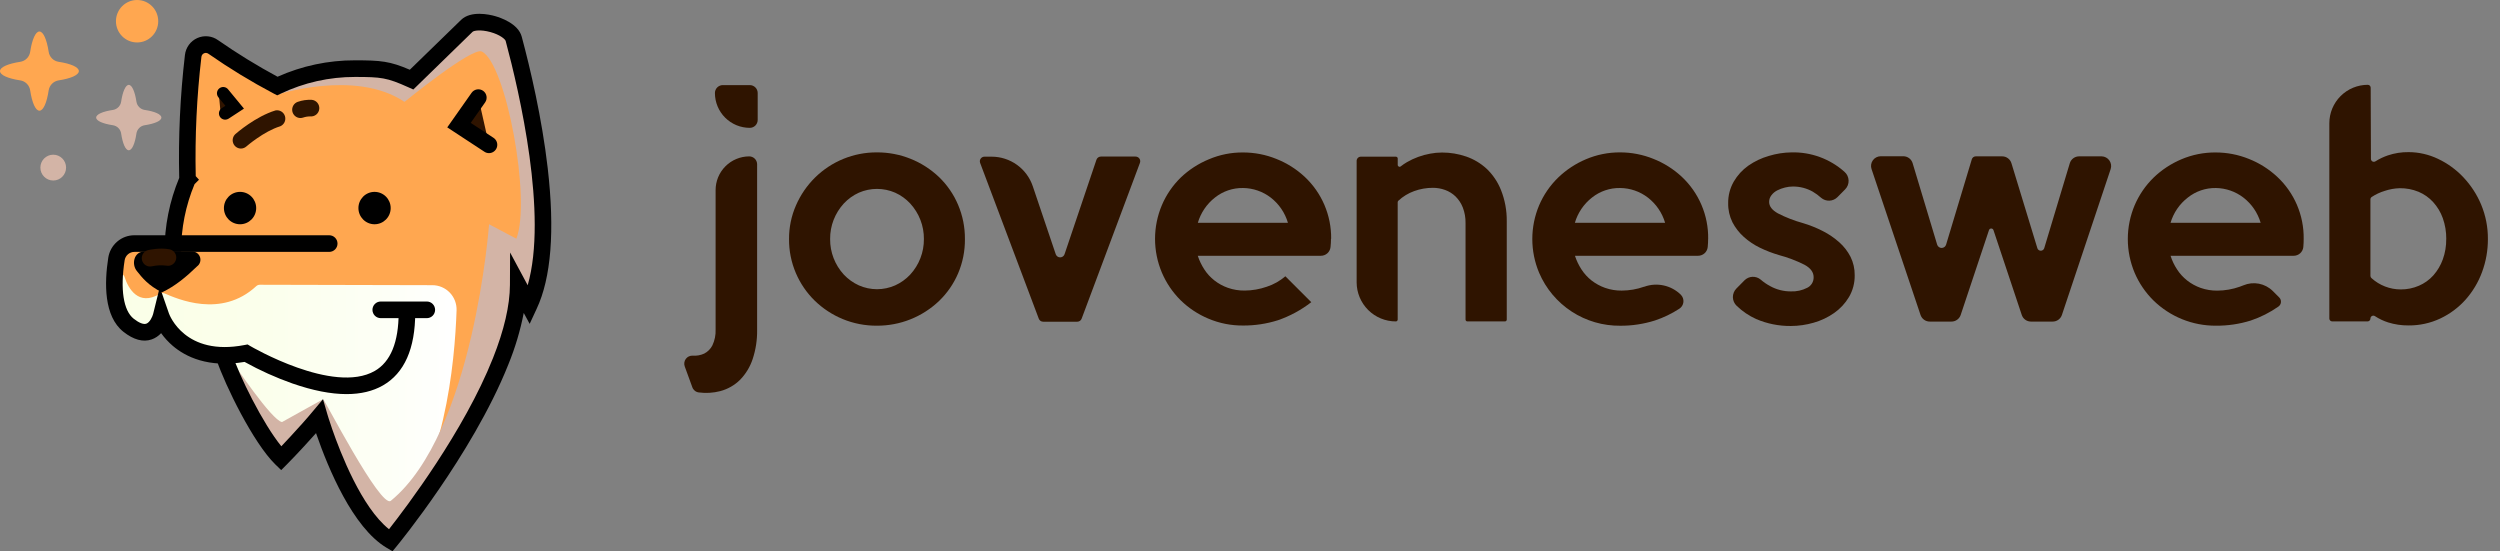 <svg width="195" height="43" viewBox="0 0 195 43" fill="none" xmlns="http://www.w3.org/2000/svg">
<rect x="0" y="0" width="195" height="43" fill="#808080" stroke="none"/>
<path d="M59.055 25.74C59.067 26.506 58.951 27.268 58.711 27.996C58.512 28.604 58.177 29.16 57.731 29.62C57.3 30.048 56.763 30.354 56.175 30.509C55.63 30.65 55.064 30.684 54.506 30.61C54.392 30.596 54.284 30.551 54.195 30.479C54.106 30.407 54.038 30.311 54.001 30.203L53.412 28.589C53.375 28.492 53.363 28.387 53.377 28.283C53.39 28.18 53.43 28.081 53.491 27.997C53.553 27.913 53.634 27.845 53.729 27.8C53.823 27.756 53.927 27.735 54.031 27.741C54.34 27.764 54.649 27.709 54.93 27.579C55.203 27.439 55.424 27.218 55.564 26.945C55.749 26.557 55.836 26.129 55.817 25.7V14.839C55.815 14.494 55.882 14.151 56.012 13.831C56.143 13.511 56.336 13.22 56.58 12.975C56.823 12.729 57.113 12.534 57.432 12.401C57.751 12.268 58.093 12.199 58.438 12.198C58.519 12.198 58.599 12.213 58.674 12.245C58.749 12.275 58.817 12.321 58.874 12.378C58.931 12.435 58.977 12.503 59.008 12.578C59.039 12.653 59.055 12.733 59.055 12.814V25.74ZM58.484 9.972C57.763 9.972 57.071 9.686 56.561 9.177C56.051 8.667 55.764 7.976 55.764 7.255C55.764 7.091 55.828 6.935 55.944 6.819C56.06 6.703 56.216 6.638 56.38 6.638H58.484C58.647 6.638 58.804 6.703 58.92 6.819C59.035 6.935 59.1 7.091 59.1 7.255V9.356C59.1 9.52 59.035 9.676 58.92 9.792C58.804 9.908 58.647 9.972 58.484 9.972Z" fill="#2f1400"/>
<path d="M75.264 18.645C75.274 19.566 75.092 20.478 74.732 21.325C74.389 22.127 73.89 22.852 73.264 23.459C71.955 24.716 70.209 25.413 68.395 25.404C67.479 25.41 66.571 25.233 65.725 24.884C64.914 24.547 64.175 24.061 63.545 23.449C62.92 22.836 62.422 22.107 62.078 21.302C61.719 20.463 61.537 19.558 61.545 18.645C61.539 17.739 61.725 16.841 62.09 16.011C62.442 15.205 62.943 14.473 63.568 13.854C64.853 12.585 66.589 11.877 68.395 11.886C70.209 11.877 71.955 12.575 73.264 13.831C73.892 14.441 74.391 15.171 74.732 15.978C75.09 16.821 75.271 17.729 75.264 18.645ZM72.064 18.645C72.073 17.616 71.689 16.623 70.991 15.867C70.662 15.514 70.266 15.23 69.827 15.031C69.379 14.835 68.896 14.734 68.407 14.734C67.919 14.734 67.435 14.835 66.988 15.031C66.549 15.23 66.153 15.514 65.823 15.867C65.125 16.623 64.741 17.616 64.75 18.645C64.741 19.674 65.125 20.668 65.823 21.424C66.154 21.775 66.549 22.058 66.988 22.257C67.435 22.455 67.918 22.558 68.407 22.558C68.896 22.558 69.38 22.455 69.827 22.257C70.265 22.058 70.661 21.775 70.991 21.424C71.689 20.668 72.073 19.674 72.064 18.645Z" fill="#2f1400"/>
<path d="M88.913 12.71L84.367 24.858C84.341 24.928 84.294 24.987 84.233 25.029C84.172 25.071 84.1 25.093 84.026 25.093H81.364C81.29 25.093 81.219 25.071 81.158 25.029C81.097 24.987 81.051 24.927 81.025 24.858L76.451 12.71C76.431 12.655 76.423 12.596 76.43 12.538C76.437 12.48 76.458 12.424 76.492 12.376C76.525 12.328 76.57 12.288 76.622 12.261C76.674 12.234 76.731 12.22 76.79 12.22H77.348C78.056 12.22 78.747 12.443 79.322 12.856C79.898 13.269 80.329 13.852 80.556 14.523L82.347 19.827C82.371 19.899 82.417 19.962 82.479 20.007C82.541 20.051 82.615 20.075 82.691 20.075C82.767 20.075 82.842 20.051 82.903 20.007C82.965 19.962 83.012 19.899 83.036 19.827L85.521 12.465C85.545 12.392 85.59 12.328 85.652 12.283C85.714 12.238 85.788 12.213 85.865 12.212H88.572C88.632 12.212 88.691 12.226 88.743 12.254C88.796 12.281 88.841 12.321 88.875 12.37C88.909 12.42 88.93 12.476 88.936 12.535C88.943 12.595 88.935 12.655 88.913 12.71Z" fill="#2f1400"/>
<path d="M103.817 18.622C103.816 18.838 103.805 19.054 103.782 19.269C103.763 19.457 103.675 19.631 103.535 19.757C103.395 19.883 103.213 19.952 103.024 19.951H93.427C93.548 20.323 93.718 20.678 93.932 21.007C94.144 21.338 94.412 21.631 94.722 21.873C95.04 22.122 95.397 22.317 95.778 22.451C96.196 22.597 96.636 22.669 97.079 22.664C97.67 22.661 98.256 22.559 98.814 22.363C99.344 22.19 99.835 21.913 100.259 21.55L102.279 23.57C101.492 24.182 100.61 24.659 99.668 24.982C98.793 25.258 97.882 25.396 96.965 25.391C96.037 25.399 95.118 25.218 94.263 24.858C93.451 24.52 92.711 24.029 92.083 23.414C91.464 22.799 90.97 22.07 90.628 21.267C90.275 20.434 90.093 19.538 90.093 18.633C90.093 17.727 90.275 16.832 90.628 15.998C90.971 15.193 91.47 14.464 92.096 13.851C92.732 13.244 93.477 12.76 94.29 12.425C95.133 12.066 96.041 11.884 96.957 11.892C97.849 11.891 98.733 12.062 99.559 12.397C100.373 12.719 101.12 13.191 101.761 13.786C102.424 14.405 102.951 15.156 103.307 15.991C103.663 16.826 103.841 17.725 103.83 18.633L103.817 18.622ZM100.458 17.377C100.229 16.596 99.759 15.907 99.115 15.41C98.495 14.935 97.738 14.673 96.957 14.665C96.162 14.651 95.387 14.915 94.765 15.41C94.126 15.91 93.66 16.598 93.432 17.377H100.458Z" fill="#2f1400"/>
<path d="M117.368 25.071H114.458C114.439 25.071 114.42 25.067 114.402 25.061C114.385 25.053 114.368 25.043 114.355 25.029C114.341 25.016 114.33 25 114.323 24.982C114.316 24.965 114.312 24.946 114.312 24.927V17.4C114.32 16.986 114.248 16.574 114.1 16.188C113.973 15.862 113.78 15.567 113.531 15.322C113.298 15.098 113.02 14.926 112.716 14.816C112.411 14.705 112.09 14.649 111.766 14.65C111.271 14.649 110.779 14.734 110.314 14.902C109.851 15.067 109.428 15.325 109.068 15.66C109.053 15.674 109.041 15.691 109.033 15.71C109.025 15.73 109.02 15.75 109.02 15.771V24.927C109.02 24.946 109.017 24.965 109.009 24.982C109.002 25 108.991 25.016 108.977 25.029C108.964 25.043 108.948 25.053 108.93 25.061C108.912 25.067 108.893 25.071 108.874 25.071C108.065 25.071 107.289 24.75 106.716 24.178C106.143 23.607 105.82 22.831 105.818 22.022V12.548C105.818 12.505 105.826 12.462 105.843 12.422C105.86 12.382 105.884 12.346 105.915 12.315C105.946 12.285 105.982 12.261 106.022 12.244C106.062 12.228 106.105 12.22 106.149 12.22H108.876C108.914 12.22 108.951 12.235 108.978 12.261C109.006 12.287 109.022 12.323 109.023 12.361V12.867C109.023 12.894 109.031 12.921 109.046 12.944C109.061 12.967 109.082 12.985 109.107 12.996C109.132 13.008 109.16 13.012 109.187 13.008C109.214 13.004 109.24 12.993 109.26 12.975C109.413 12.856 109.573 12.747 109.74 12.649C110.021 12.487 110.315 12.349 110.619 12.238C110.923 12.127 111.236 12.043 111.554 11.985C111.858 11.927 112.166 11.897 112.476 11.897C113.115 11.895 113.75 12 114.355 12.207C114.949 12.411 115.495 12.736 115.956 13.162C116.448 13.63 116.831 14.2 117.08 14.832C117.384 15.599 117.536 16.418 117.527 17.244V24.927C117.527 24.947 117.523 24.967 117.515 24.986C117.507 25.004 117.495 25.021 117.48 25.034C117.465 25.048 117.447 25.058 117.428 25.064C117.408 25.071 117.388 25.073 117.368 25.071Z" fill="#2f1400"/>
<path d="M133.234 18.623C133.234 18.838 133.223 19.054 133.202 19.269C133.183 19.457 133.095 19.631 132.955 19.757C132.814 19.883 132.632 19.952 132.444 19.951H122.846C122.967 20.325 123.137 20.68 123.351 21.009C123.564 21.34 123.83 21.633 124.139 21.876C124.459 22.124 124.816 22.319 125.198 22.454C125.616 22.6 126.056 22.672 126.498 22.666C127.089 22.664 127.674 22.562 128.231 22.366H128.249C128.735 22.189 129.262 22.154 129.767 22.265C130.273 22.375 130.737 22.626 131.105 22.989C131.179 23.064 131.236 23.155 131.271 23.255C131.305 23.354 131.317 23.46 131.306 23.565C131.294 23.67 131.259 23.771 131.204 23.861C131.148 23.95 131.073 24.026 130.984 24.083C130.393 24.467 129.756 24.775 129.087 24.997C128.214 25.273 127.303 25.412 126.387 25.407C125.042 25.422 123.721 25.039 122.594 24.304C121.466 23.57 120.582 22.517 120.053 21.28C119.701 20.446 119.52 19.55 119.52 18.645C119.52 17.74 119.701 16.845 120.053 16.011C120.397 15.206 120.896 14.476 121.523 13.864C122.152 13.255 122.888 12.766 123.695 12.425C124.539 12.064 125.449 11.881 126.367 11.886C127.259 11.886 128.142 12.057 128.968 12.392C129.782 12.714 130.529 13.185 131.171 13.781C131.834 14.4 132.361 15.151 132.716 15.986C133.072 16.82 133.25 17.72 133.237 18.628L133.234 18.623ZM129.878 17.377C129.648 16.596 129.177 15.907 128.532 15.41C127.91 14.932 127.15 14.671 126.367 14.665C125.572 14.651 124.797 14.915 124.175 15.41C123.536 15.91 123.069 16.598 122.841 17.377H129.878Z" fill="#2f1400"/>
<path d="M144.666 21.469C144.676 22.067 144.522 22.656 144.219 23.171C143.925 23.664 143.53 24.088 143.059 24.416C142.571 24.757 142.029 25.014 141.456 25.174C140.881 25.34 140.286 25.425 139.688 25.427C138.757 25.436 137.835 25.252 136.98 24.884C136.417 24.631 135.903 24.282 135.46 23.853C135.369 23.767 135.296 23.664 135.245 23.55C135.195 23.435 135.168 23.312 135.165 23.187C135.163 23.062 135.185 22.937 135.232 22.821C135.278 22.705 135.347 22.599 135.434 22.51L136.073 21.863C136.239 21.698 136.461 21.6 136.695 21.591C136.929 21.582 137.158 21.661 137.336 21.812C137.563 22.008 137.81 22.177 138.074 22.318C138.57 22.591 139.128 22.733 139.695 22.729C140.133 22.746 140.568 22.65 140.958 22.451C141.114 22.376 141.244 22.257 141.334 22.109C141.423 21.962 141.468 21.791 141.463 21.618C141.463 21.232 141.226 20.911 140.751 20.651C140.112 20.33 139.441 20.076 138.751 19.893C138.247 19.745 137.756 19.556 137.283 19.327C136.824 19.106 136.399 18.821 136.02 18.481C135.657 18.157 135.355 17.769 135.131 17.337C134.902 16.874 134.787 16.363 134.798 15.847C134.788 15.258 134.939 14.678 135.232 14.167C135.517 13.675 135.905 13.25 136.369 12.922C136.855 12.584 137.393 12.328 137.962 12.164C138.543 11.986 139.146 11.892 139.753 11.886C141.268 11.852 142.739 12.394 143.87 13.402C143.967 13.486 144.045 13.589 144.1 13.705C144.155 13.82 144.187 13.946 144.191 14.074C144.196 14.202 144.175 14.329 144.129 14.449C144.083 14.568 144.013 14.677 143.923 14.768L143.322 15.377C143.155 15.544 142.931 15.643 142.694 15.652C142.458 15.662 142.226 15.581 142.047 15.428C141.847 15.247 141.629 15.087 141.397 14.95C140.922 14.682 140.385 14.544 139.839 14.549C139.633 14.55 139.428 14.576 139.228 14.627C139.02 14.677 138.818 14.752 138.627 14.849C138.449 14.94 138.293 15.069 138.172 15.228C138.055 15.376 137.992 15.56 137.993 15.748C137.993 16.092 138.22 16.387 138.672 16.64C139.293 16.959 139.944 17.213 140.617 17.398C141.155 17.557 141.676 17.766 142.175 18.021C142.641 18.256 143.074 18.551 143.463 18.898C143.824 19.218 144.122 19.603 144.342 20.032C144.563 20.478 144.674 20.971 144.666 21.469Z" fill="#2f1400"/>
<path d="M164.634 13.182L160.825 24.578C160.772 24.726 160.675 24.855 160.547 24.945C160.418 25.036 160.265 25.084 160.108 25.083H158.418C158.261 25.084 158.107 25.036 157.979 24.945C157.85 24.855 157.753 24.726 157.701 24.578L155.491 17.951C155.479 17.914 155.455 17.881 155.424 17.858C155.392 17.835 155.354 17.823 155.315 17.823C155.276 17.823 155.238 17.835 155.206 17.858C155.175 17.881 155.151 17.914 155.14 17.951L152.93 24.578C152.877 24.726 152.78 24.854 152.652 24.944C152.524 25.035 152.372 25.083 152.215 25.083H150.523C150.365 25.084 150.212 25.036 150.083 24.945C149.955 24.855 149.858 24.726 149.805 24.578L145.979 13.182C145.941 13.069 145.931 12.948 145.949 12.83C145.968 12.712 146.013 12.6 146.083 12.503C146.153 12.406 146.244 12.326 146.35 12.272C146.457 12.217 146.574 12.188 146.694 12.187H148.462C148.624 12.188 148.781 12.24 148.911 12.337C149.041 12.434 149.137 12.57 149.184 12.725L151.098 19.08C151.121 19.155 151.167 19.221 151.23 19.267C151.292 19.314 151.369 19.34 151.447 19.34C151.525 19.34 151.602 19.314 151.664 19.267C151.727 19.221 151.773 19.155 151.796 19.08L153.801 12.425C153.821 12.358 153.862 12.3 153.918 12.258C153.974 12.217 154.042 12.194 154.112 12.195H156.17C156.332 12.195 156.489 12.247 156.619 12.344C156.749 12.44 156.845 12.575 156.892 12.73L158.913 19.355C158.93 19.413 158.965 19.464 159.014 19.5C159.062 19.537 159.121 19.556 159.182 19.556C159.242 19.556 159.301 19.537 159.35 19.5C159.398 19.464 159.434 19.413 159.451 19.355L161.444 12.733C161.491 12.577 161.587 12.441 161.717 12.344C161.848 12.247 162.006 12.195 162.169 12.195H163.937C164.054 12.198 164.168 12.229 164.271 12.285C164.374 12.341 164.463 12.419 164.531 12.515C164.598 12.611 164.643 12.721 164.661 12.836C164.678 12.952 164.669 13.071 164.634 13.182Z" fill="#2f1400"/>
<path d="M179.687 18.623C179.688 18.838 179.679 19.054 179.659 19.269C179.64 19.457 179.552 19.631 179.412 19.757C179.272 19.883 179.09 19.952 178.901 19.951H169.303C169.422 20.326 169.592 20.683 169.809 21.012C170.021 21.342 170.288 21.635 170.597 21.878C170.915 22.127 171.272 22.322 171.652 22.457C172.07 22.602 172.511 22.674 172.953 22.669C173.544 22.666 174.131 22.564 174.688 22.368C174.789 22.333 174.888 22.295 174.981 22.257C175.364 22.095 175.786 22.05 176.195 22.128C176.603 22.207 176.979 22.404 177.275 22.697L177.78 23.202C177.828 23.25 177.865 23.308 177.888 23.372C177.912 23.437 177.92 23.505 177.914 23.573C177.908 23.641 177.887 23.707 177.852 23.766C177.818 23.825 177.77 23.875 177.714 23.914C177.05 24.378 176.323 24.744 175.555 25.003C174.676 25.277 173.76 25.413 172.839 25.404C171.016 25.414 169.262 24.703 167.96 23.426C167.34 22.812 166.845 22.083 166.502 21.28C166.151 20.446 165.969 19.55 165.969 18.645C165.969 17.74 166.151 16.845 166.502 16.011C166.847 15.206 167.345 14.477 167.97 13.864C168.601 13.254 169.339 12.766 170.147 12.425C170.991 12.066 171.9 11.885 172.817 11.892C173.708 11.891 174.592 12.062 175.418 12.397C176.231 12.719 176.977 13.191 177.618 13.786C178.282 14.404 178.81 15.155 179.166 15.99C179.522 16.825 179.7 17.725 179.687 18.633V18.623ZM176.33 17.377C176.1 16.596 175.629 15.907 174.984 15.41C174.368 14.937 173.616 14.676 172.839 14.665C172.045 14.652 171.271 14.915 170.65 15.41C170.004 15.907 169.533 16.596 169.303 17.377H176.33Z" fill="#2f1400"/>
<path d="M194.056 18.645C194.06 19.525 193.905 20.399 193.599 21.224C193.309 22.014 192.874 22.742 192.316 23.371C191.766 23.986 191.099 24.485 190.353 24.838C189.573 25.207 188.72 25.393 187.858 25.384C187.321 25.388 186.787 25.309 186.274 25.149C185.911 25.033 185.565 24.868 185.246 24.659C185.212 24.636 185.173 24.623 185.132 24.621C185.091 24.619 185.05 24.628 185.014 24.647C184.977 24.666 184.947 24.695 184.926 24.73C184.904 24.765 184.893 24.805 184.893 24.846C184.893 24.905 184.869 24.963 184.827 25.005C184.785 25.047 184.727 25.071 184.668 25.071H181.915C181.855 25.071 181.798 25.047 181.755 25.005C181.712 24.963 181.688 24.906 181.688 24.846V9.613C181.688 8.818 182.005 8.055 182.567 7.493C183.13 6.931 183.893 6.615 184.688 6.615V6.615C184.748 6.615 184.805 6.639 184.847 6.681C184.889 6.723 184.913 6.781 184.913 6.84L184.933 12.397C184.934 12.437 184.945 12.477 184.966 12.512C184.988 12.546 185.018 12.575 185.053 12.594C185.089 12.613 185.13 12.622 185.17 12.62C185.211 12.618 185.25 12.606 185.284 12.584C185.59 12.391 185.917 12.235 186.259 12.119C186.778 11.945 187.323 11.86 187.87 11.866C188.663 11.868 189.446 12.047 190.161 12.389C190.905 12.739 191.576 13.226 192.139 13.824C192.728 14.446 193.2 15.17 193.53 15.96C193.884 16.811 194.063 17.724 194.056 18.645ZM190.808 18.645C190.815 18.092 190.724 17.543 190.54 17.021C190.374 16.554 190.116 16.125 189.782 15.758C189.465 15.412 189.077 15.139 188.643 14.958C188.179 14.768 187.682 14.674 187.181 14.68C186.778 14.691 186.38 14.762 185.999 14.892C185.641 15.001 185.301 15.161 184.989 15.367C184.959 15.388 184.935 15.416 184.918 15.449C184.901 15.481 184.893 15.517 184.893 15.554V21.517C184.892 21.55 184.899 21.582 184.913 21.611C184.926 21.641 184.946 21.668 184.971 21.689C185.597 22.259 186.413 22.575 187.259 22.575C187.746 22.579 188.229 22.481 188.676 22.287C189.106 22.102 189.491 21.826 189.803 21.477C190.125 21.112 190.375 20.689 190.54 20.231C190.722 19.723 190.812 19.186 190.805 18.645H190.808Z" fill="#2f1400"/>
<g clip-path="url(#clip0_1120_4534)">
<path d="M10.693 3.312C11.604 3.312 12.342 2.57 12.342 1.656C12.342 0.741 11.604 0 10.693 0C9.783 0 9.044 0.741 9.044 1.656C9.044 2.57 9.783 3.312 10.693 3.312Z" fill="#FFA750"/>
<g style="mix-blend-mode:multiply">
<path d="M4.152 14.08C4.706 14.08 5.155 13.629 5.155 13.073C5.155 12.517 4.706 12.066 4.152 12.066C3.598 12.066 3.149 12.517 3.149 13.073C3.149 13.629 3.598 14.08 4.152 14.08Z" fill="#D3B4A6"/>
</g>
<path d="M6.15 5.546C6.15 5.856 5.515 6.125 4.576 6.269C4.379 6.299 4.198 6.391 4.057 6.532C3.917 6.673 3.825 6.855 3.796 7.052C3.655 7.995 3.385 8.634 3.075 8.634C2.766 8.634 2.498 7.995 2.354 7.052C2.326 6.855 2.234 6.672 2.094 6.531C1.954 6.39 1.772 6.298 1.575 6.269C0.636 6.127 0 5.856 0 5.546C0 5.235 0.636 4.966 1.575 4.822C1.772 4.793 1.953 4.701 2.094 4.56C2.234 4.419 2.325 4.237 2.354 4.039C2.496 3.095 2.77 2.457 3.075 2.457C3.381 2.457 3.652 3.095 3.796 4.039C3.825 4.237 3.916 4.419 4.057 4.56C4.197 4.701 4.379 4.793 4.576 4.822C5.515 4.964 6.15 5.234 6.15 5.546Z" fill="#FFA750"/>
<g style="mix-blend-mode:multiply">
<path d="M12.587 9.17C12.587 9.428 12.062 9.651 11.285 9.768C11.123 9.793 10.973 9.868 10.857 9.985C10.741 10.101 10.665 10.252 10.641 10.415C10.526 11.195 10.302 11.721 10.046 11.721C9.789 11.721 9.567 11.195 9.45 10.415C9.426 10.252 9.35 10.101 9.234 9.985C9.118 9.868 8.968 9.793 8.806 9.768C8.03 9.651 7.501 9.428 7.501 9.17C7.501 8.913 8.03 8.691 8.806 8.575C8.968 8.55 9.118 8.474 9.234 8.358C9.35 8.241 9.426 8.091 9.45 7.928C9.566 7.147 9.796 6.62 10.046 6.62C10.295 6.62 10.524 7.147 10.641 7.928C10.666 8.091 10.741 8.241 10.857 8.358C10.973 8.474 11.123 8.55 11.285 8.575C12.062 8.691 12.587 8.913 12.587 9.17Z" fill="#D3B4A6"/>
</g>
<path d="M41.272 23.819L40.425 22.248C40.416 24.071 39.879 26.115 39.058 28.181C37.258 32.717 34.09 37.361 32.148 39.992C31.148 41.343 30.473 42.163 30.473 42.163C30.25 42.028 30.039 41.876 29.839 41.708C27.647 39.867 26.013 35.736 25.304 33.689C25.051 32.958 24.916 32.494 24.916 32.494C24.66 32.8 24.386 33.117 24.109 33.431C22.859 34.827 21.926 35.758 21.926 35.758C20.336 34.2 18.078 29.669 17.461 27.718C13.612 27.689 12.563 24.663 12.563 24.663C12.563 24.663 12.002 26.928 10.028 25.377C8.929 24.509 8.835 22.629 8.969 21.136C8.998 20.802 9.039 20.488 9.084 20.209C9.137 19.873 9.307 19.567 9.564 19.346C9.822 19.125 10.149 19.003 10.488 19.003H13.502C13.573 17.28 13.956 15.585 14.633 14C14.551 10.783 14.699 7.564 15.074 4.367C15.093 4.194 15.158 4.029 15.261 3.889C15.364 3.749 15.501 3.638 15.66 3.568C15.819 3.497 15.993 3.47 16.165 3.488C16.338 3.507 16.503 3.57 16.643 3.672C18.245 4.787 19.913 5.804 21.637 6.717C22.031 6.53 22.436 6.36 22.849 6.21C24.404 5.645 26.044 5.357 27.696 5.359C29.766 5.359 30.337 5.417 32.109 6.216L36.419 2.024C37.164 1.299 39.807 2.024 40.077 3.036C41.32 7.688 43.775 18.513 41.272 23.819Z" fill="#FFA750"/>
<path d="M30.351 41.282C30.278 41.35 30.203 41.416 30.127 41.481C30.049 41.546 29.951 41.581 29.85 41.578C29.749 41.575 29.652 41.535 29.579 41.466C27.521 39.527 25.988 35.647 25.309 33.685C25.247 33.505 25.193 33.343 25.145 33.199C25.122 33.129 25.081 33.067 25.026 33.018C24.971 32.969 24.905 32.936 24.833 32.921C24.761 32.907 24.686 32.911 24.617 32.935C24.548 32.959 24.486 33 24.438 33.056C24.33 33.18 24.221 33.304 24.111 33.426C23.293 34.346 22.611 35.063 22.239 35.447C22.199 35.489 22.152 35.521 22.099 35.543C22.046 35.565 21.989 35.575 21.932 35.574C21.875 35.572 21.819 35.559 21.767 35.535C21.715 35.511 21.669 35.476 21.631 35.433C20.142 33.729 18.236 29.926 17.561 27.99L17.187 27.71C14.735 27.594 13.486 26.235 12.935 25.372C12.899 25.313 12.849 25.264 12.789 25.23C12.73 25.196 12.662 25.177 12.594 25.175C12.525 25.174 12.457 25.189 12.395 25.221C12.334 25.252 12.282 25.299 12.243 25.356C11.897 25.86 11.215 26.308 10.027 25.371C8.983 24.547 8.818 23.169 8.921 21.714C8.925 21.64 8.948 21.57 8.989 21.509C9.029 21.447 9.086 21.398 9.151 21.366H9.158C9.212 21.342 9.27 21.33 9.329 21.33C9.388 21.33 9.446 21.343 9.5 21.367C9.553 21.392 9.601 21.427 9.64 21.472C9.679 21.516 9.708 21.568 9.725 21.625C9.994 22.48 10.799 23.922 12.463 22.92C12.519 22.885 12.583 22.865 12.648 22.859C12.714 22.854 12.78 22.865 12.841 22.89C13.808 23.298 17.243 24.86 19.988 22.32C20.064 22.249 20.164 22.21 20.268 22.211L33.723 22.244C33.976 22.244 34.227 22.296 34.461 22.395C34.694 22.494 34.905 22.64 35.082 22.823C35.258 23.006 35.396 23.222 35.487 23.46C35.578 23.697 35.621 23.951 35.613 24.205C35.477 28.19 34.692 37.206 30.351 41.282Z" fill="url(#paint0_linear_1120_4534)"/>
<g style="mix-blend-mode:multiply">
<path d="M41.272 23.819L40.425 22.248C40.416 24.071 39.914 26.129 39.058 28.181C36.582 34.127 32.565 38.99 30.351 41.282C29.881 41.765 25.979 37.104 25.203 31.141C25.17 30.892 29.693 39.708 30.485 39.061C36.959 33.766 38.147 17.492 38.147 17.492L40.275 18.618C41.45 15.629 39.482 4.936 37.578 4.017C36.82 3.651 31.551 7.946 31.551 7.946C27.696 5.353 21.504 7.416 21.504 7.416L22.849 6.204C24.404 5.639 26.044 5.351 27.696 5.353C29.766 5.353 30.337 5.411 32.109 6.21L36.419 2.019C37.164 1.293 39.807 2.019 40.077 3.03C41.32 7.688 43.775 18.513 41.272 23.819Z" fill="#D3B4A6"/>
</g>
<path d="M18.215 28.338C18.215 28.338 21.189 32.785 21.997 32.921L25.198 31.141L22.029 35.66C22.029 35.66 18.979 32.483 18.215 28.338Z" fill="#D3B4A6"/>
<path d="M12.836 19.619C12.832 17.646 13.221 15.693 13.979 13.874C13.904 10.672 14.053 7.468 14.425 4.287C14.458 4.002 14.564 3.73 14.733 3.498C14.903 3.266 15.13 3.083 15.392 2.967C15.653 2.851 15.941 2.805 16.226 2.835C16.511 2.865 16.783 2.969 17.015 3.137C18.505 4.174 20.052 5.125 21.649 5.986C23.55 5.136 25.609 4.699 27.69 4.705C29.707 4.705 30.409 4.772 31.966 5.44L35.963 1.553C36.728 0.808 38.169 1.132 38.593 1.25C39.016 1.368 40.419 1.83 40.695 2.862C41.369 5.377 42.268 9.195 42.721 13.107C43.285 17.987 42.994 21.681 41.855 24.096L41.314 25.261L40.852 24.41C40.584 25.782 40.184 27.124 39.656 28.417C38.225 32.021 35.939 35.678 34.272 38.111C32.471 40.742 31.028 42.498 30.968 42.572L30.615 43L30.139 42.716C27.513 41.145 25.597 36.517 24.69 33.898L24.651 33.782C24.629 33.808 24.607 33.833 24.584 33.858C23.34 35.256 22.423 36.175 22.385 36.215L21.933 36.667L21.472 36.221C19.751 34.538 17.569 30.066 16.898 28.088L17.887 27.231L18.022 27.346L18.078 27.519C18.646 29.317 20.518 33.06 21.944 34.808C22.331 34.402 22.928 33.765 23.619 32.991C23.908 32.666 24.177 32.356 24.417 32.064L25.194 31.137L25.532 32.302C25.532 32.302 25.667 32.766 25.91 33.467C26.549 35.312 28.202 39.574 30.342 41.277C31.663 39.598 36.189 33.636 38.453 27.932C39.322 25.744 39.767 23.827 39.775 22.235L39.787 19.693L41.16 22.249C42.732 16.766 40.533 7.258 39.442 3.195C39.406 3.06 39.007 2.707 38.244 2.499C37.481 2.292 36.958 2.384 36.859 2.483L32.239 6.981L31.84 6.802C30.185 6.057 29.736 6.002 27.685 6.002C25.687 5.999 23.714 6.442 21.908 7.3L21.621 7.437L21.337 7.291C19.583 6.364 17.887 5.33 16.259 4.195C16.21 4.158 16.152 4.136 16.092 4.129C16.031 4.123 15.97 4.132 15.914 4.157C15.858 4.181 15.81 4.22 15.774 4.27C15.739 4.319 15.716 4.377 15.71 4.438C15.348 7.524 15.2 10.632 15.267 13.738L15.521 14.018L15.174 14.366C14.48 16.03 14.124 17.816 14.128 19.62L12.836 19.619Z" fill="black"/>
<path d="M27.028 30.74C25.808 30.74 24.401 30.464 22.809 29.911C21.521 29.456 20.272 28.893 19.077 28.229C16.241 28.712 14.474 27.825 13.484 26.983C13.139 26.689 12.831 26.354 12.567 25.986C12.365 26.207 12.112 26.375 11.83 26.475C11.162 26.707 10.421 26.505 9.629 25.881C8.093 24.67 8.137 22.07 8.445 20.102C8.52 19.613 8.767 19.166 9.142 18.845C9.516 18.523 9.994 18.348 10.487 18.35H25.679C25.851 18.35 26.015 18.418 26.136 18.54C26.258 18.662 26.326 18.827 26.326 18.999C26.326 19.171 26.258 19.336 26.136 19.458C26.015 19.579 25.851 19.648 25.679 19.648H10.487C10.302 19.647 10.123 19.712 9.983 19.832C9.843 19.953 9.75 20.119 9.722 20.302C9.368 22.567 9.626 24.227 10.428 24.86C10.839 25.184 11.187 25.323 11.409 25.248C11.687 25.154 11.886 24.704 11.941 24.502L12.463 22.39L13.177 24.45C13.225 24.583 14.439 27.81 19.071 26.912L19.311 26.866L19.521 26.991C19.586 27.029 26 30.786 29.229 28.935C30.467 28.225 31.095 26.692 31.095 24.379C31.095 24.294 31.112 24.209 31.144 24.131C31.177 24.052 31.224 23.98 31.285 23.92C31.345 23.86 31.416 23.812 31.494 23.779C31.573 23.747 31.657 23.73 31.741 23.73C31.826 23.73 31.91 23.747 31.989 23.779C32.067 23.812 32.138 23.86 32.198 23.92C32.258 23.98 32.306 24.052 32.339 24.131C32.371 24.209 32.388 24.294 32.388 24.379C32.388 27.192 31.541 29.105 29.869 30.063C29.081 30.515 28.131 30.74 27.028 30.74Z" fill="black"/>
<path d="M10.693 21.162C11.063 21.626 11.556 22.267 12.638 22.802C13.651 22.326 14.533 21.592 15.371 20.776C15.481 20.697 15.562 20.584 15.603 20.455C15.645 20.326 15.644 20.187 15.602 20.059C15.56 19.93 15.479 19.818 15.369 19.739C15.26 19.659 15.128 19.617 14.993 19.618H11.253C10.44 19.619 10.229 20.626 10.693 21.162Z" fill="black"/>
<path d="M33.292 24.816H29.698C29.613 24.816 29.529 24.799 29.45 24.766C29.372 24.734 29.301 24.686 29.241 24.626C29.18 24.565 29.133 24.494 29.101 24.415C29.068 24.337 29.051 24.252 29.051 24.167C29.051 24.082 29.068 23.997 29.101 23.919C29.133 23.84 29.18 23.768 29.241 23.708C29.301 23.648 29.372 23.6 29.45 23.567C29.529 23.535 29.613 23.518 29.698 23.518H33.292C33.464 23.518 33.628 23.586 33.749 23.708C33.87 23.83 33.938 23.995 33.938 24.167C33.938 24.339 33.87 24.504 33.749 24.626C33.628 24.747 33.464 24.816 33.292 24.816Z" fill="black"/>
<path d="M29.215 17.492C29.91 17.492 30.473 16.927 30.473 16.229C30.473 15.532 29.91 14.966 29.215 14.966C28.52 14.966 27.957 15.532 27.957 16.229C27.957 16.927 28.52 17.492 29.215 17.492Z" fill="black"/>
<path d="M18.724 17.492C19.419 17.492 19.982 16.927 19.982 16.229C19.982 15.532 19.419 14.966 18.724 14.966C18.029 14.966 17.466 15.532 17.466 16.229C17.466 16.927 18.029 17.492 18.724 17.492Z" fill="black"/>
<path d="M37.312 7.614L35.8 9.761L38.143 11.294" fill="#2f1400"/>
<path d="M38.142 11.944C38.017 11.944 37.894 11.908 37.789 11.839L34.886 9.936L36.783 7.24C36.832 7.17 36.894 7.111 36.966 7.065C37.038 7.02 37.118 6.989 37.201 6.975C37.285 6.96 37.371 6.962 37.453 6.981C37.536 7 37.615 7.035 37.684 7.084C37.753 7.133 37.812 7.196 37.858 7.268C37.903 7.34 37.934 7.42 37.948 7.504C37.962 7.588 37.96 7.674 37.942 7.757C37.923 7.84 37.888 7.919 37.839 7.988L36.715 9.585L38.496 10.751C38.612 10.828 38.701 10.94 38.749 11.071C38.796 11.203 38.801 11.346 38.761 11.48C38.721 11.614 38.639 11.732 38.528 11.815C38.416 11.899 38.281 11.944 38.142 11.944Z" fill="black"/>
<path d="M17.043 7.041L18.209 8.457L17.232 9.096" fill="#2f1400"/>
<path d="M17.568 9.334C17.462 9.334 17.36 9.301 17.275 9.238C17.191 9.175 17.129 9.086 17.098 8.985C17.068 8.884 17.072 8.775 17.108 8.676C17.144 8.577 17.212 8.492 17.3 8.435L17.58 8.25L17.048 7.605C17.004 7.556 16.97 7.498 16.949 7.436C16.927 7.373 16.919 7.307 16.923 7.241C16.928 7.175 16.946 7.11 16.976 7.052C17.006 6.993 17.048 6.941 17.099 6.898C17.15 6.856 17.209 6.825 17.272 6.806C17.335 6.787 17.401 6.781 17.467 6.789C17.532 6.797 17.596 6.818 17.653 6.85C17.71 6.883 17.76 6.928 17.8 6.98L19.029 8.472L17.833 9.254C17.754 9.306 17.662 9.334 17.568 9.334Z" fill="black"/>
<path d="M18.796 11.588C18.664 11.588 18.535 11.547 18.427 11.472C18.319 11.397 18.236 11.291 18.19 11.167C18.143 11.043 18.136 10.908 18.168 10.78C18.2 10.652 18.271 10.537 18.37 10.45C18.433 10.394 19.937 9.085 21.486 8.614C21.643 8.583 21.805 8.612 21.943 8.695C22.08 8.778 22.181 8.909 22.228 9.062C22.274 9.216 22.262 9.382 22.195 9.527C22.127 9.672 22.007 9.787 21.86 9.849C20.581 10.239 19.234 11.409 19.22 11.421C19.104 11.526 18.953 11.585 18.796 11.588Z" fill="#2f1400"/>
<path d="M23.433 9.206C23.281 9.206 23.134 9.151 23.018 9.053C22.901 8.954 22.824 8.817 22.798 8.666C22.773 8.515 22.801 8.36 22.878 8.229C22.955 8.097 23.076 7.996 23.22 7.946C23.572 7.822 23.945 7.768 24.317 7.787C24.488 7.802 24.646 7.885 24.756 8.017C24.866 8.149 24.919 8.32 24.904 8.491C24.888 8.663 24.806 8.821 24.674 8.932C24.543 9.042 24.373 9.095 24.202 9.08C24.012 9.079 23.823 9.11 23.642 9.171C23.575 9.194 23.505 9.206 23.433 9.206Z" fill="#2f1400"/>
<path d="M11.705 20.788C11.546 20.788 11.393 20.73 11.274 20.623C11.156 20.517 11.08 20.37 11.062 20.212C11.045 20.053 11.086 19.894 11.178 19.764C11.27 19.633 11.406 19.542 11.561 19.506C11.653 19.485 12.477 19.306 13.203 19.444C13.289 19.457 13.37 19.488 13.444 19.534C13.517 19.58 13.581 19.64 13.631 19.711C13.681 19.782 13.716 19.863 13.734 19.947C13.752 20.032 13.753 20.12 13.737 20.205C13.721 20.291 13.688 20.372 13.64 20.444C13.592 20.517 13.53 20.578 13.458 20.626C13.386 20.674 13.305 20.707 13.22 20.723C13.135 20.739 13.048 20.737 12.963 20.718C12.591 20.673 12.213 20.691 11.847 20.773C11.801 20.783 11.753 20.788 11.705 20.788Z" fill="#2f1400"/>
</g>
<defs>
<linearGradient id="paint0_linear_1120_4534" x1="8.895" y1="31.453" x2="35.607" y2="31.453" gradientUnits="userSpaceOnUse">
<stop stop-color="#FAFFE7"/>
<stop offset="0.41" stop-color="#FBFFEB"/>
<stop offset="0.8" stop-color="#FDFFF6"/>
<stop offset="1" stop-color="white"/>
</linearGradient>
<clipPath id="clip0_1120_4534">
<rect width="43" height="43" fill="#2f1400"/>
</clipPath>
</defs>
</svg>
